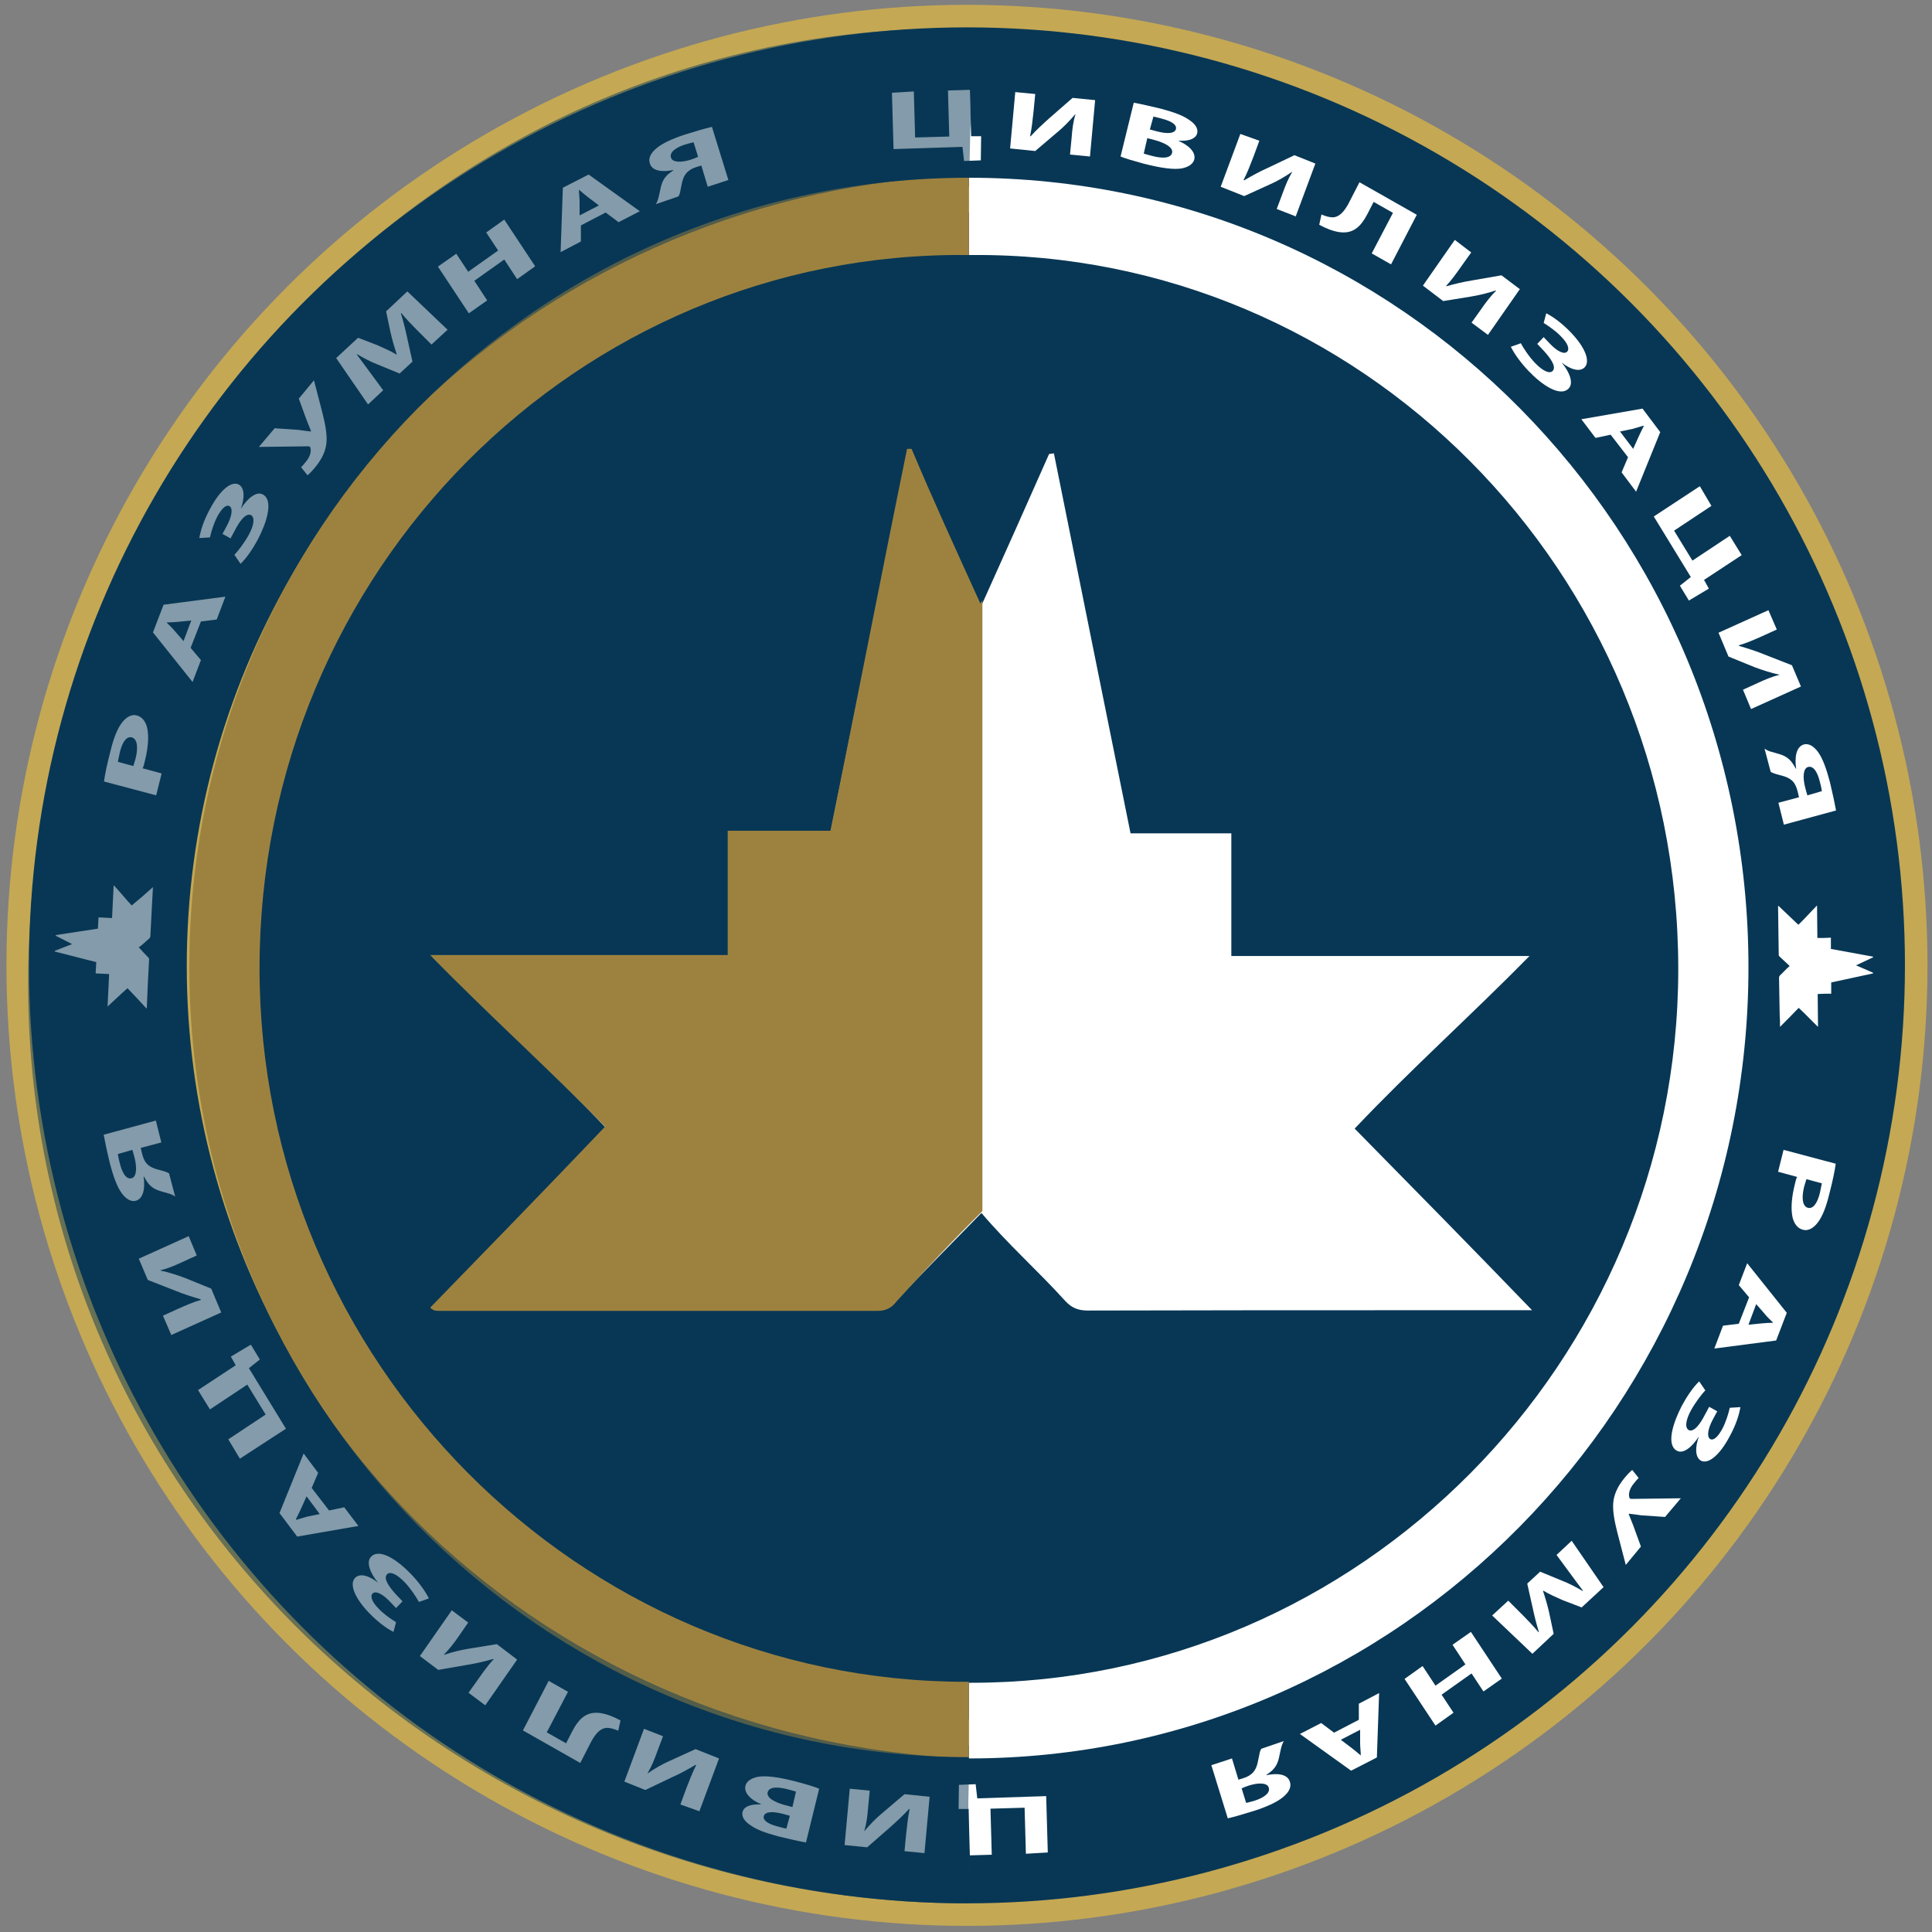 <svg xmlns="http://www.w3.org/2000/svg" xmlns:xlink="http://www.w3.org/1999/xlink" viewBox="0 0 600 600" style="enable-background:new 0 0 600 600"><rect x="0" y="0" width="600" height="600" fill="#808080" stroke="none"/><style>.st0{fill:/*#041b2a*/#083755/*#0a456a*/}.st1{fill:none;stroke:#c4a854;stroke-width:8}.st2{fill:none;stroke:#c4a854;stroke-width:7}.st3{fill:#fff}.st4{display:none}.st5{display:inline}.st6{fill:#9d823f}.st7{display:inline;fill:#9d823f}.st8{display:inline;fill:#fff}.st9{opacity:.5}</style><g id="Layer_5"><circle class="st0" cx="300.3" cy="299.8" r="294.8"/></g><g id="Layer_2_1_" xmlns:svg="http://www.w3.org/2000/svg"><g><circle class="st1" cx="300" cy="300" r="238"/><circle class="st2" cx="300.3" cy="299.8" r="294.8"/><animateTransform accumulate="none" additive="replace" attributeName="transform" attributeType="XML" calcMode="linear" dur="20s" fill="remove" from="360 300 300" repeatCount="indefinite" restart="always" to="0 300 300" type="rotate"/><g><g><g><path class="st3" d="M32.3 242.7c.3-2.2.9-5.2 2-9.4 1-4.2 2.2-7.1 3.6-8.9 1.3-1.7 3-2.7 4.6-2.2 1.6.4 2.7 1.8 3.2 3.8.6 2.7.3 6.3-.7 10.3-.2.9-.4 1.7-.7 2.3l5.9 1.6-1.7 6.8L32.3 242.7zM41.4 237.9c.2-.6.4-1.3.7-2.3.9-3.6.5-6.2-1.2-6.6-1.5-.4-2.9 1.3-3.7 4.7-.3 1.4-.5 2.4-.6 2.9L41.4 237.9z"/></g><g><path class="st3" d="M59.2 201.2l3.2 3.8-2.6 6.8-12.3-15.4 3.3-8.6 19.2-2.5-2.7 7.1-4.9.6L59.2 201.2zM59.4 192.7l-4 .4c-1.1.1-2.5.2-3.6.2v.1c.8.8 1.8 1.7 2.5 2.6l2.7 3.1L59.4 192.7z"/></g><g><path class="st3" d="M61.9 167.1c.4-2.3 1.3-5.4 3.4-9.2 3.2-6 6.7-8.6 8.9-7.4 1.8 1.1 1.8 4.1.6 7.5v0c2.1-3.3 4.9-5.6 6.9-4.4 3.3 1.9 1.1 8.7-1.6 13.9-1.5 2.8-3.5 5.8-5.4 7.6l-1.9-2.8c1-1 3-3.6 4.4-6.1 1.7-3.1 2-5.4.8-6.2-1.6-.9-3.7 2-5 4.6l-1.4 2.6-2.5-1.4 1.4-2.6c1.5-2.8 1.9-5.3.8-6-1-.6-2.4.6-3.8 3.2-1.1 2.1-1.9 4.7-2.3 6.5L61.9 167.1z"/></g><g><path class="st3" d="M85.3 133l7.4.5c1.4.2 2.6.4 3.8.5l.1-.1c-.3-.8-.8-2-1.4-3.5l-2.4-6.6 4.7-5.7 2.6 10c.8 3.2 1.5 6.4 1.3 9.2-.2 2.5-1.2 5-3.5 7.8-1 1.2-1.7 1.9-2.4 2.5l-2-2.5c.4-.4.9-.9 1.5-1.7 1.4-1.7 1.7-3.3 1.4-4.3.0-.4-.3-.4-.6-.5l-15.4.2L85.3 133z"/></g><g><path class="st3" d="M129.4 102.4c-1.5-1.5-3.2-3.3-4.8-5.2l-.1.1c.7 2.3 1.4 5 1.9 7.4l1.7 7.6-4 3.7-6.8-2.8c-2.1-.8-4.4-2-6.4-3.2l-.1.1c1.4 1.9 3 4 4.3 5.8l3.9 5.3-4.7 4.4-9.9-14.4 6.8-6.3 6 2.3c2 .9 4.1 1.8 5.9 2.9l.1-.1c-.7-2.1-1.4-4.5-1.9-6.7l-1.4-6.6 6.6-6.2 12.5 11.9-5 4.6L129.4 102.4z"/></g><g><path class="st3" d="M141.7 78.8l3.7 5.6 9.3-6.6-3.7-5.6 5.6-4 9.6 14.5-5.6 4-4-6.1-9.3 6.6 4 6.1-5.7 4L136 82.8 141.7 78.8z"/></g><g><path class="st3" d="M180.4 70v5l-6.3 3.3.7-20 8-4.1 15.9 11.4-6.6 3.4-4-3L180.4 70zM186 63.8l-3.3-2.5c-.9-.7-2-1.6-2.8-2.3h-.1c0 1.1.2 2.5.2 3.7v4.2L186 63.8z"/></g><g><path class="st3" d="M203.7 63.4c.4-.7.7-1.5.9-2.4.6-2.3.6-4.5 2.4-6.4.5-.6 1.3-1.1 2.1-1.7v-.1c-3.3.7-6.6.4-7.3-2.1-.5-1.6.3-3.1 1.9-4.5 1.9-1.7 5.3-3.2 9-4.4 3.2-1 6.2-1.9 8.4-2.4l5.1 16.5-6.4 2.1-2-6.6-1.6.5c-1.3.4-2.2 1-2.9 1.7-1.5 1.6-1.6 4-2 5.6-.1.6-.2 1.1-.6 1.8L203.7 63.4zM215.4 44.2c-.5.1-1.4.3-2.7.7-2.8.9-4.9 2.4-4.3 4.1.5 1.5 3.2 1.5 6.1.6.9-.3 1.7-.6 2.3-.9L215.4 44.2z"/></g><g><path class="st3" d="M283.8 28.4l.4 14.3 10.6-.3-.4-14.3 6.8-.2.4 14.4h3.1l-.1 7.5-5.2.2-.5-4.4-21.4.7L277 28.8 283.8 28.4z"/></g><g><path class="st3" d="M321.5 29.2l-.5 5.2c-.3 2.8-.6 5.6-1.1 7.9h.2c1.7-1.9 4-4 5.9-5.7l7.1-6.2 7 .7-1.6 17.5-6.2-.6.5-5.2c.2-2.7.5-5.1 1.2-7.3h-.1c-1.6 1.9-3.7 4.1-5.7 5.7l-6.7 5.7-7.8-.8 1.6-17.5L321.5 29.2z"/></g><g><path class="st3" d="M352.1 31.9c1.8.3 5.3 1.1 8.6 1.9 4 1.1 6.5 2 8.4 3.3 1.9 1.2 3.1 2.7 2.7 4.3-.4 1.5-2.2 2.5-5.7 2.3v.1c3.2 1.4 5.3 3.5 4.8 5.7-.4 1.5-1.9 2.4-3.9 2.8-2.4.4-6.1.0-11.9-1.5-3.3-.9-5.7-1.6-7.1-2.2L352.1 31.9zM355.2 47.7c.6.2 1.4.4 2.5.7 3 .8 5.8.9 6.3-.9.4-1.7-2.1-3.1-5.4-4l-2.3-.6L355.2 47.7zM357.1 40.2l2.2.6c3.5.9 5.5.6 5.9-.7.3-1.3-1.2-2.4-4.2-3.2-1.4-.4-2.3-.6-2.8-.7L357.1 40.2z"/></g><g><path class="st3" d="M391.1 43.7l-1.8 4.9c-1 2.6-2 5.2-3.1 7.3l.2.1c2.2-1.3 4.9-2.8 7.2-3.8l8.4-4 6.5 2.6-6.1 16.4-5.9-2.3 1.8-4.8c.9-2.5 1.8-4.7 3-6.7h-.1c-2 1.4-4.6 2.9-6.9 3.9l-7.9 3.6-7.3-2.9 6.1-16.4L391.1 43.7z"/></g><g><path class="st3" d="M440 66.7l-8 15.4-6-3.4 6.6-12.6-6-3.4-1.9 3.7c-2.1 4-4.5 6.5-9.3 5.6-1.6-.3-3.5-1-5.7-2.2l.7-3.2c1.3.6 2.6.9 3.5.9 2.1-.1 3.5-1.8 4.8-4.1l3.5-6.8L440 66.7z"/></g><g><path class="st3" d="M456.9 78.4l-3 4.2c-1.6 2.3-3.2 4.5-4.8 6.2l.1.1c2.4-.7 5.4-1.4 7.9-1.8l9.2-1.6 5.7 4.3-9.9 14.2-5.1-3.8 3-4.2c1.5-2.2 3-4.1 4.6-5.7l-.1-.1c-2.3.8-5.2 1.5-7.7 1.9l-8.6 1.4-6.3-4.8 9.9-14.2L456.9 78.4z"/></g><g><path class="st3" d="M480.2 97.3c2 1 4.7 2.9 7.6 5.9 4.7 4.9 6.1 9.1 4.3 10.9-1.5 1.5-4.3.7-7.1-1.5v0c2.5 3 3.8 6.5 2.1 8.1-2.7 2.7-8.4-1.3-12.4-5.5-2.2-2.3-4.3-5.1-5.5-7.5l3.1-1.1c.7 1.3 2.4 4 4.4 6.1 2.4 2.5 4.5 3.5 5.5 2.5 1.3-1.4-.9-4.2-2.8-6.3l-2-2.1 2-2.1 2 2.1c2.2 2.3 4.4 3.4 5.3 2.4.8-.8.2-2.6-1.9-4.7-1.6-1.7-3.8-3.2-5.4-4.2L480.2 97.3z"/></g><g><path class="st3" d="M500.2 135l-4.7 1-4.4-5.8 19-3.3 5.5 7.3-7.5 18.5-4.5-6 2-4.7L500.2 135zM507.2 139.4l1.7-3.8c.5-1.1 1.1-2.3 1.6-3.3l-.1-.1c-1.1.3-2.4.7-3.4 1l-3.9.8L507.2 139.4z"/></g><g><path class="st3" d="M531.5 157.1l-11.6 7.7 5.7 9.3 11.6-7.7 3.7 6-11.7 7.7 1.5 2.7-6.2 3.7-2.8-4.6 3.4-2.7-11.5-18.8 14.3-9.4L531.5 157.1z"/></g><g><path class="st3" d="M551.8 195.5l-4.6 2.1c-2.5 1.1-5 2.2-7.2 2.8l.1.2c2.4.7 5.3 1.6 7.7 2.6l8.7 3.4 2.8 6.6-15.5 7-2.5-6 4.6-2.1c2.4-1.1 4.5-2 6.7-2.5l-.1-.1c-2.4-.5-5.2-1.4-7.6-2.3l-8.1-3.3-3.1-7.4 15.5-7L551.8 195.5z"/></g><g><path class="st3" d="M548 232.5c.7.5 1.4.8 2.2 1 2.2.7 4.3.9 6 2.9.5.6 1 1.4 1.5 2.3h.1c-.5-3.5.0-6.8 2.4-7.5 1.5-.4 3 .5 4.3 2.2 1.6 2.1 2.8 5.7 3.8 9.5.8 3.3 1.5 6.6 1.9 8.8l-16.2 4.4-1.7-6.8 6.4-1.7-.4-1.7c-.3-1.3-.8-2.4-1.4-3.1-1.5-1.7-3.8-1.9-5.3-2.4-.6-.2-1-.3-1.7-.7L548 232.5zM565.8 245.7c-.1-.5-.2-1.4-.6-2.8-.7-3-2-5.2-3.7-4.7-1.5.4-1.7 3.2-.9 6.3.2.9.5 1.8.7 2.5L565.8 245.7z"/></g></g><g><g><path class="st3" d="M570.1 361.4c-.3 2.2-.9 5.2-2 9.4-1 4.2-2.2 7.1-3.6 8.9-1.3 1.7-3 2.7-4.6 2.2-1.6-.4-2.7-1.8-3.2-3.8-.6-2.7-.3-6.3.7-10.3.2-.9.4-1.7.7-2.3l-5.9-1.6 1.7-6.8L570.1 361.4zM561 366.2c-.2.6-.4 1.3-.7 2.3-.9 3.6-.5 6.2 1.2 6.6 1.5.4 2.9-1.3 3.7-4.7.3-1.4.5-2.4.6-2.9L561 366.2z"/></g><g><path class="st3" d="M543.2 402.9l-3.2-3.8 2.6-6.8 12.3 15.4-3.3 8.6-19.2 2.5 2.7-7.1 4.9-.6L543.2 402.9zM543 411.4l4-.4c1.1-.1 2.5-.2 3.6-.2v-.1c-.8-.8-1.8-1.7-2.5-2.6l-2.7-3.1L543 411.4z"/></g><g><path class="st3" d="M540.5 437c-.4 2.3-1.3 5.4-3.4 9.2-3.2 6-6.7 8.6-8.9 7.4-1.8-1.1-1.8-4.1-.6-7.5v0c-2.1 3.3-4.9 5.6-6.9 4.4-3.3-1.9-1.1-8.7 1.6-13.9 1.5-2.8 3.5-5.8 5.4-7.6l1.9 2.8c-1 1-3 3.6-4.4 6.1-1.7 3.1-2 5.4-.8 6.2 1.6.9 3.7-2 5-4.6l1.4-2.6 2.5 1.4-1.4 2.6c-1.5 2.8-1.9 5.3-.8 6 1 .6 2.4-.6 3.8-3.2 1.1-2.1 1.9-4.7 2.3-6.5L540.5 437z"/></g><g><path class="st3" d="M517.1 471.1l-7.4-.5c-1.4-.2-2.6-.4-3.8-.5l-.1.1c.3.8.8 2 1.4 3.5l2.4 6.6-4.7 5.7-2.6-10c-.8-3.2-1.5-6.4-1.3-9.2.2-2.5 1.2-5 3.5-7.8 1-1.2 1.7-1.9 2.4-2.5l2 2.5c-.4.4-.9.9-1.5 1.7-1.4 1.7-1.7 3.3-1.4 4.3.0.4.3.4.6.5l15.4-.2L517.1 471.1z"/></g><g><path class="st3" d="M473 501.7c1.5 1.5 3.2 3.3 4.8 5.2l.1-.1c-.7-2.3-1.4-5-1.9-7.4l-1.7-7.6 4-3.7 6.8 2.8c2.1.8 4.4 2 6.4 3.2l.1-.1c-1.4-1.9-3-4-4.3-5.8l-3.9-5.3 4.7-4.4 9.9 14.4-6.8 6.3-6-2.3c-2-.9-4.1-1.8-5.9-2.9l-.1.1c.7 2.1 1.4 4.5 1.9 6.7l1.4 6.6-6.6 6.2-12.5-11.9 5-4.6L473 501.7z"/></g><g><path class="st3" d="M460.7 525.3l-3.7-5.6-9.3 6.6 3.7 5.6-5.6 4-9.6-14.5 5.6-4 4 6.1 9.3-6.6-4-6.1 5.7-4 9.6 14.5L460.7 525.3z"/></g><g><path class="st3" d="M422 534.1v-5l6.3-3.3-.7 20-8 4.1-15.9-11.4 6.6-3.4 4 3L422 534.1zM416.4 540.3l3.3 2.5c.9.7 2 1.6 2.8 2.3h.1c0-1.1-.2-2.5-.2-3.7v-4.2L416.4 540.3z"/></g><g><path class="st3" d="M398.7 540.7c-.4.7-.7 1.5-.9 2.4-.6 2.3-.6 4.5-2.4 6.4-.5.6-1.3 1.1-2.1 1.7v.1c3.3-.7 6.6-.4 7.3 2.1.5 1.6-.3 3.1-1.9 4.5-1.9 1.7-5.3 3.2-9 4.4-3.2 1-6.2 1.9-8.4 2.4l-5.1-16.5 6.4-2.1 2 6.6 1.6-.5c1.3-.4 2.2-1 2.9-1.7 1.5-1.6 1.6-4 2-5.6.1-.6.2-1.1.6-1.8L398.7 540.7zM387 559.9c.5-.1 1.4-.3 2.7-.7 2.8-.9 4.9-2.4 4.3-4.1-.5-1.5-3.2-1.5-6.1-.6-.9.3-1.7.6-2.3.9L387 559.9z"/></g><g><path class="st3" d="M318.6 575.7l-.4-14.3-10.6.3L308 576l-6.8.2-.4-14.4h-3.1l.1-7.5 5.2-.2.5 4.4 21.4-.7.5 17.5L318.6 575.7z"/></g><g><path class="st3" d="M280.9 574.9l.5-5.2c.3-2.8.6-5.6 1.1-7.9h-.2c-1.7 1.9-4 4-5.9 5.7l-7.1 6.2-7-.7 1.6-17.5 6.2.6-.5 5.2c-.2 2.7-.5 5.1-1.2 7.3h.1c1.6-1.9 3.7-4.1 5.7-5.7l6.7-5.7 7.8.8-1.6 17.5L280.9 574.9z"/></g><g><path class="st3" d="M250.3 572.2c-1.8-.3-5.3-1.1-8.6-1.9-4-1.1-6.5-2-8.4-3.3-1.9-1.2-3.1-2.7-2.7-4.3.4-1.5 2.2-2.5 5.7-2.3v-.1c-3.2-1.4-5.3-3.5-4.8-5.7.4-1.5 1.9-2.4 3.9-2.8 2.4-.4 6.1.0 11.9 1.5 3.3.9 5.7 1.6 7.1 2.2L250.3 572.2zM247.2 556.4c-.6-.2-1.4-.4-2.5-.7-3-.8-5.8-.9-6.3.9-.4 1.7 2.1 3.1 5.4 4l2.3.6L247.2 556.4zM245.3 563.9l-2.2-.6c-3.5-.9-5.5-.6-5.9.7-.3 1.3 1.2 2.4 4.2 3.2 1.4.4 2.3.6 2.8.7L245.3 563.9z"/></g><g><path class="st3" d="M211.3 560.4l1.8-4.9c1-2.6 2-5.2 3.1-7.3l-.2-.1c-2.2 1.3-4.9 2.8-7.2 3.8l-8.4 4-6.5-2.6 6.1-16.4 5.9 2.3-1.8 4.8c-.9 2.5-1.8 4.7-3 6.7h.1c2-1.4 4.6-2.9 6.9-3.9l7.9-3.6 7.3 2.9-6.1 16.4L211.3 560.4z"/></g><g><path class="st3" d="M162.4 537.4l8-15.4 6 3.4-6.6 12.6 6 3.4 1.9-3.7c2.1-4 4.5-6.5 9.3-5.6 1.6.3 3.5 1 5.7 2.2l-.7 3.2c-1.3-.6-2.6-.9-3.5-.9-2.1.1-3.5 1.8-4.8 4.1l-3.5 6.8L162.4 537.4z"/></g><g><path class="st3" d="M145.5 525.7l3-4.2c1.6-2.3 3.2-4.5 4.8-6.2l-.1-.1c-2.4.7-5.4 1.4-7.9 1.8l-9.2 1.6-5.7-4.3 9.9-14.2 5.1 3.8-2.9 4.2c-1.5 2.2-3 4.1-4.6 5.7l.1.1c2.3-.8 5.2-1.5 7.7-1.9l8.6-1.4 6.3 4.8-9.9 14.2L145.5 525.7z"
						/></g><g><path class="st3" d="M122.2 506.8c-2-1-4.7-2.9-7.6-5.9-4.7-4.9-6.1-9.1-4.3-10.9 1.5-1.5 4.3-.7 7.1 1.5v0c-2.5-3-3.8-6.5-2.1-8.1 2.7-2.7 8.4 1.3 12.4 5.5 2.2 2.3 4.3 5.1 5.5 7.5l-3.1 1.1c-.7-1.3-2.4-4-4.4-6.1-2.4-2.5-4.5-3.5-5.5-2.5-1.3 1.4.9 4.2 2.8 6.3l2 2.1-2 2.1-2-2.1c-2.2-2.3-4.4-3.4-5.3-2.4-.8.8-.2 2.6 1.9 4.7 1.6 1.7 3.8 3.2 5.4 4.2L122.2 506.8z"/></g><g><path class="st3" d="M102.2 469.1l4.7-1 4.4 5.8-19 3.3-5.5-7.3 7.5-18.5 4.5 6-2 4.7L102.2 469.1zM95.2 464.7l-1.7 3.8c-.5 1.1-1.1 2.3-1.6 3.3L92 472c1.1-.3 2.4-.7 3.4-1l3.9-.8L95.2 464.7z"/></g><g><path class="st3" d="M70.9 447l11.6-7.7-5.7-9.3-11.6 7.7-3.7-6 11.7-7.7-1.5-2.7 6.2-3.7 2.8 4.6-3.4 2.7 11.5 18.8L74.5 453 70.9 447z"/></g><g><path class="st3" d="M50.6 408.6l4.6-2.1c2.5-1.1 5-2.2 7.2-2.8l-.1-.2c-2.4-.7-5.3-1.6-7.7-2.6l-8.7-3.4-2.8-6.6 15.5-7 2.5 6-4.6 2.1c-2.4 1.1-4.5 2-6.7 2.5l.1.1c2.4.5 5.2 1.4 7.6 2.3l8.1 3.3 3.1 7.4-15.5 7L50.6 408.6z"/></g><g><path class="st3" d="M54.4 371.6c-.7-.5-1.4-.8-2.2-1-2.2-.7-4.3-.9-6-2.9-.5-.6-1-1.4-1.5-2.3h-.1c.5 3.5.0 6.8-2.4 7.5-1.5.4-3-.5-4.3-2.2-1.6-2.1-2.8-5.7-3.8-9.5-.8-3.3-1.5-6.6-1.9-8.8l16.2-4.4 1.7 6.8-6.4 1.7.4 1.7c.3 1.3.8 2.4 1.4 3.1 1.5 1.7 3.8 1.9 5.3 2.4.6.2 1 .3 1.7.7L54.4 371.6zM36.6 358.4c.1.5.2 1.4.6 2.8.7 3 2 5.2 3.7 4.7 1.5-.4 1.7-3.2.9-6.3-.2-.9-.5-1.8-.7-2.5L36.6 358.4z"/></g></g><g class="st4"><g class="st5"><path class="st3" d="M567.2 363.2c-.3 2.1-.9 5.1-2 9.1-1.1 4.1-2.3 7-3.7 8.7-1.3 1.7-3 2.6-4.7 2.2-1.6-.4-2.8-1.7-3.2-3.7-.6-2.6-.3-6.1.7-10.1.2-.9.5-1.7.7-2.3l-5.9-1.5 1.7-6.6L567.2 363.2zM557.9 367.9c-.2.6-.4 1.2-.7 2.2-.9 3.6-.5 6 1.2 6.5 1.5.4 2.9-1.3 3.8-4.6.4-1.4.5-2.3.6-2.8L557.9 367.9z"/></g><g class="st5"><path class="st3" d="M539.7 404.3l-3-3.9 3.1-6.5 11.4 15.9-4 8.2-19.6 1.1 3.2-6.7 5-.2L539.7 404.3zM539 412.6l4.1-.1c1.2.0 2.5.0 3.6.0v-.1c-.7-.9-1.7-1.8-2.4-2.7l-2.5-3.2L539 412.6z"/></g><g class="st5"><path class="st3" d="M536.5 434.8c-.4 2.2-1.4 5.3-3.4 9-3.2 5.9-6.8 8.4-9 7.2-1.9-1-1.9-4-.6-7.3v0c-2.1 3.2-5 5.4-7 4.3-3.3-1.8-1.2-8.5 1.6-13.5 1.5-2.8 3.5-5.6 5.5-7.5l1.9 2.7c-1 1-3.1 3.5-4.5 6-1.7 3.1-2 5.3-.8 6 1.7.9 3.7-2 5.1-4.5l1.4-2.5 2.5 1.4-1.4 2.5c-1.5 2.7-1.9 5.2-.8 5.9 1 .5 2.5-.6 3.9-3.1 1.1-2.1 1.9-4.6 2.4-6.4L536.5 434.8z"/></g><g class="st5"><path class="st3" d="M514.4 468.9l-7.5-.5c-1.5-.2-2.6-.3-3.9-.5l-.1.1c.3.8.8 1.9 1.4 3.4l2.4 6.4-4.7 5.5-2.6-9.7c-.8-3.1-1.6-6.3-1.3-9 .2-2.4 1.2-4.9 3.6-7.7 1-1.2 1.7-1.9 2.4-2.4l2 2.4c-.4.4-.9.9-1.6 1.6-1.4 1.6-1.7 3.3-1.5 4.2.0.4.3.4.7.4l15.6-.2L514.4 468.9z"/></g><g class="st5"><path class="st3" d="M470.2 498.4c1.5 1.4 3.2 3.2 4.9 5.1l.1-.1c-.8-2.3-1.4-4.9-1.9-7.2l-1.7-7.5 4-3.6 6.9 2.7c2.1.8 4.5 1.9 6.5 3.1l.1-.1c-1.4-1.8-3.1-3.9-4.3-5.6l-3.9-5.2 4.8-4.3 10 14.1-6.9 6.2-6.1-2.3c-2-.8-4.2-1.8-6-2.8l-.1.1c.7 2.1 1.4 4.4 2 6.5l1.4 6.4-6.7 6-12.7-11.6 5-4.5L470.2 498.4z"/></g><g class="st5"><path class="st3" d="M457.9 520.9l-3.7-5.4-9.4 6.4 3.7 5.4-5.7 3.9-9.7-14.1 5.7-3.9 4.1 5.9 9.4-6.4-4.1-5.9 5.7-3.9 9.7 14.1L457.9 520.9z"/></g><g class="st5"><path class="st3" d="M418.2 530v-4.9l6.4-3.2-.7 19.5-8.1 4-16.1-11.1 6.7-3.3 4.1 2.9L418.2 530zM412.5 536l3.3 2.4c.9.7 2 1.6 2.9 2.3h.1c0-1.1-.2-2.5-.2-3.6V533L412.5 536z"/></g><g class="st5"><path class="st3" d="M395 536.5c-.4.7-.7 1.5-.9 2.3-.6 2.2-.7 4.4-2.5 6.3-.5.6-1.3 1.1-2.2 1.6v.1c3.4-.7 6.7-.4 7.4 2 .5 1.5-.4 3.1-1.9 4.4-1.9 1.7-5.4 3.1-9.1 4.3-3.2 1-6.3 1.9-8.5 2.3l-5.1-16.1 6.5-2.1 2.1 6.4 1.6-.5c1.3-.4 2.3-1 2.9-1.6 1.5-1.6 1.6-3.9 2.1-5.5.1-.6.2-1 .6-1.7L395 536.5zM383.1 555.2c.5-.1 1.4-.3 2.7-.7 2.9-.9 4.9-2.3 4.4-4-.5-1.5-3.2-1.5-6.2-.6-.9.3-1.8.6-2.4.8L383.1 555.2z"/></g><g class="st5"><path class="st3" d="M315.2 572.5l-.4-14-10.7.3.4 14-6.9.2-.4-14.1h-3.1l.1-7.3 5.3-.2.5 4.3 21.7-.6.5 17.1L315.2 572.5z"/></g><g class="st5"><path class="st3" d="M277 571.8l.5-5.1c.3-2.7.6-5.4 1.1-7.7h-.2c-1.8 1.9-4 3.9-6 5.6l-7.2 6.1-7.1-.7 1.6-17.1 6.3.6-.5 5c-.2 2.6-.6 5-1.2 7.1h.1c1.6-1.9 3.7-4 5.7-5.6l6.8-5.6 7.9.7-1.6 17.1L277 571.8z"/></g><g class="st5"><path class="st3" d="M246 569c-1.8-.3-5.4-1-8.8-1.9-4.1-1.1-6.5-1.9-8.5-3.2-1.9-1.1-3.1-2.7-2.7-4.2.4-1.5 2.3-2.5 5.8-2.3v0c-3.3-1.4-5.4-3.5-4.8-5.6.4-1.5 1.9-2.4 4-2.7 2.4-.4 6.1.0 12 1.5 3.3.9 5.7 1.6 7.2 2.1L246 569zm-5-8-2.2-.6c-3.5-.9-5.6-.6-5.9.6-.3 1.3 1.2 2.4 4.3 3.1 1.5.4 2.3.5 2.9.6L241 561zM242.9 553.6c-.6-.2-1.4-.4-2.6-.7-3-.8-5.9-.8-6.3.9-.4 1.7 2.1 3 5.4 3.9l2.3.6L242.9 553.6z"/></g><g class="st5"><path class="st3" d="M206.5 557.5l1.8-4.7c1-2.6 2-5.1 3.1-7.1l-.2-.1c-2.2 1.3-4.9 2.7-7.3 3.7l-8.6 3.9-6.6-2.5 6.1-16 5.9 2.3-1.8 4.7c-.9 2.5-1.9 4.6-3.1 6.6h.1c2-1.4 4.7-2.8 7-3.8l8-3.5 7.4 2.8-6.1 16L206.5 557.5z"/></g><g class="st5"><path class="st3" d="M156.9 535.1l8.2-15.1 6.1 3.3-6.6 12.3 6.1 3.3 1.9-3.6c2.1-3.9 4.6-6.4 9.4-5.5 1.6.3 3.6 1 5.8 2.2l-.7 3.2c-1.4-.6-2.6-.9-3.5-.9-2.1.1-3.6 1.8-4.8 4l-3.6 6.6L156.9 535.1z"/></g><g class="st5"><path class="st3" d="M139.8 523.6l3-4.1c1.6-2.2 3.3-4.4 4.8-6.1l-.1-.1c-2.5.7-5.4 1.3-8 1.7l-9.3 1.6-5.7-4.2 10.1-13.9 5.1 3.7-3 4.1c-1.6 2.1-3 4-4.6 5.5l.1.1c2.3-.8 5.2-1.5 7.8-1.9l8.7-1.3 6.4 4.6L145 527.2 139.8 523.6z"/></g><g class="st5"><path class="st3" d="M116.2 505.2c-2-1-4.7-2.8-7.7-5.8-4.7-4.8-6.2-8.9-4.4-10.7 1.5-1.5 4.4-.7 7.2 1.5v0c-2.5-2.9-3.8-6.3-2.2-8 2.7-2.7 8.5 1.3 12.5 5.4 2.2 2.3 4.4 5 5.6 7.4l-3.1 1.1c-.7-1.3-2.5-3.9-4.5-6-2.5-2.5-4.5-3.4-5.6-2.4-1.4 1.3.9 4.1 2.9 6.2l2 2.1-2 2-2-2c-2.2-2.2-4.4-3.3-5.4-2.4-.8.8-.2 2.5 1.9 4.6 1.7 1.7 3.9 3.2 5.4 4.1L116.2 505.2z"/></g><g class="st5"><path class="st3" d="M96 468.4l4.8-1 4.4 5.6L86 476.3l-5.6-7.1 7.6-18.1 4.6 5.9-2 4.6L96 468.4zM88.9 464.1l-1.7 3.7c-.5 1.1-1.1 2.3-1.6 3.3l.1.1c1.1-.3 2.4-.7 3.5-.9l4-.8L88.9 464.1z"/></g><g class="st5"><path class="st3" d="M64.2 446.8l11.8-7.5-5.7-9-11.8 7.5-3.7-5.8 11.9-7.6-1.6-2.7 6.3-3.6 2.8 4.4-3.5 2.6 11.6 18.3-14.5 9.2L64.2 446.8z"/></g><g class="st5"><path class="st3" d="M43.7 409.3l4.7-2c2.5-1.1 5-2.1 7.2-2.8l-.1-.2c-2.5-.6-5.4-1.6-7.8-2.5l-8.8-3.3L36 392l15.7-6.9 2.6 5.8-4.6 2c-2.4 1.1-4.6 1.9-6.8 2.4l.1.1c2.4.5 5.3 1.4 7.7 2.3l8.2 3.2 3.2 7.2L46.4 415 43.7 409.3z"/></g><g class="st5"><path class="st3" d="M47.5 373.1c-.7-.5-1.5-.8-2.3-1-2.2-.7-4.3-.9-6.1-2.8-.5-.6-1-1.4-1.5-2.2h-.1c.5 3.4.0 6.7-2.4 7.3-1.5.4-3.1-.5-4.3-2.2-1.6-2-2.8-5.5-3.8-9.3-.8-3.3-1.5-6.4-1.9-8.6l16.4-4.3 1.7 6.6-6.5 1.7.4 1.6c.3 1.3.8 2.3 1.5 3 1.5 1.6 3.8 1.8 5.4 2.3.6.2 1 .3 1.7.7L47.5 373.1zM29.5 360.2c.1.5.2 1.4.6 2.8.8 2.9 2.1 5 3.8 4.6 1.5-.4 1.7-3.1.9-6.1-.2-.9-.5-1.8-.7-2.4L29.5 360.2z"/></g></g><g id="Layer_1_2_"><g><g><path class="st3" d="M47.5 275.5c-.1 1.3-.1 2.5-.2 3.6-.2 3.9-.4 7.7-.6 11.6.0.3-.1.5-.4.8-1.1.9-2 1.9-3.2 2.7 1 1.1 1.9 2.1 2.9 3.1.2.2.3.4.3.7-.3 5-.5 9.9-.7 14.9.0.1.0.2-.1.3-1.9-2.1-3.9-4.2-5.9-6.3-2.1 1.8-4 3.7-6.2 5.7.2-3.4.3-6.7.5-10.1-1.4-.1-2.8-.1-4.2-.2.1-1.2.1-2.3.2-3.5-4.3-1.1-8.6-2.2-12.9-3.3.0-.1.0-.1.0-.2 1.8-.7 3.5-1.4 5.4-2.1-1.8-.9-3.5-1.8-5.1-2.6.0-.1.0-.1.0-.2 4.4-.7 8.7-1.3 13.1-2 .1-1.1.1-2.3.2-3.5 1.4.1 2.8.1 4.2.2.2-3.4.3-6.7.5-10.2 2 2.1 3.7 4.3 5.6 6.3C43.1 279.4 45.3 277.5 47.5 275.5z"/></g></g></g><g id="Layer_1_3_"><g><g><path class="st3" d="M552.8 318.9c0-1.3.0-2.5-.1-3.6-.1-3.9-.1-7.7-.2-11.6.0-.3.1-.6.3-.8 1-.9 1.9-2 3-2.9-1.1-1-2.1-2-3.1-2.9-.2-.2-.3-.3-.3-.6-.1-5-.1-10-.2-14.9.0-.1.0-.2.1-.3 2.1 2 4.1 3.9 6.2 5.9 2-1.9 3.8-4 5.8-6 0 3.4.1 6.8.1 10.1 1.4.0 2.8.0 4.2-.1.0 1.2.0 2.3.0 3.5 4.4.8 8.7 1.6 13.1 2.4.0.1.0.1.0.2-1.7.8-3.4 1.6-5.3 2.5 1.8.8 3.6 1.5 5.3 2.3.0.0.0.1.0.2-4.3.9-8.6 1.9-13 2.8.0 1.1.0 2.3.0 3.5-1.4.0-2.8.0-4.2.1.0 3.4.1 6.7.1 10.2-2.1-2-3.9-4-6-5.9C556.9 314.8 554.9 316.8 552.8 318.9z"/></g></g></g></g></g></g><g id="Layer_3"><g><g id="Layer_1_1_"><g><g><path class="st3" d="M475.8 406.9c-11.8.0-22.3.0-33 0-35 0-69.9.0-104.9.1-2.9.0-5-.7-7.1-3-8.4-9.3-17.8-17.6-26-27.3-9.2 9.4-18.1 18.4-26.8 27.6-1.6 1.7-3.2 2.7-5.8 2.7-45.1-.1-90.2-.1-135.3-.1-.8.0-1.8.4-2.7-.7 18-18.5 36-37 54.1-55.8-17.3-18.3-35.7-34.9-53.9-53.1 31 0 61.1.0 91.7.0.0-12.9.0-25.3.0-38.1 10.7.0 21 0 31.7.0 8-39.6 15.9-78.9 23.8-118.3.5.0.9-.1 1.4-.1 7.1 15.7 14.1 31.3 21.5 47.9 7.4-16.4 14.4-32.1 21.3-47.7.5-.1.9-.1 1.5-.2 7.9 39.2 15.8 78.5 23.8 118 10.3.0 20.5.0 31.3.0.0 12.7.0 25.3.0 38.1 30.7.0 60.9.0 92.6.0-18.3 18.6-36.9 35.2-54.3 53.6C438.9 369 457.1 387.5 475.8 406.9z"/></g></g></g><path class="st6" d="M305 186.5c0 .5-.5.5-.5 1-7.6-16.7-14.8-32.4-21.4-48.1-.5.0-1 0-1.4.0-8.1 39.5-15.7 79-23.8 118.6-11 0-20.9.0-31.9.0.0 12.9.0 25.2.0 38.6-30.9.0-60.9.0-92.4.0 18.1 18.6 36.7 35.2 54.3 53.3-18.1 19-36.2 37.6-54.3 56.2 1 1 1.9 1 2.9 1 45.2.0 90.5.0 136.2.0 2.4.0 4.3-1 5.7-2.9 8.6-9.5 17.1-18.6 26.7-28.1v0V186.5z"/></g><g id="Layer_1_4_"><g><g><path class="st3" d="M300.9 55.2v24c.3.0.5.0.8.0 120.3-1 219.5 97.9 219.5 221.7.0 122.3-99.2 221.7-219.5 221.7-.3.0-.5.0-.8.0v23.5C434.3 546.1 543 436 543 300.4 543 164.8 434.8 55.2 300.9 55.2z"/></g><g class="st4"><ellipse class="st7" cx="300.9" cy="300.9" rx="242.1" ry="245.2"/><path class="st8" d="M300.9 55.2v490.9C434.3 546.1 543 436 543 300.4S434.8 55.2 300.9 55.2z"/><g class="st5"><g><path class="st0" d="M521.1 300.9c0 122.3-99.2 221.7-219.5 221.7-121.3.0-219-99.4-219-221.7s98.7-221.7 219-221.7C421.9 78.1 521.1 177 521.1 300.9z"/></g></g></g></g></g><g id="Layer_1_5_"><g><g><path class="st6" d="M300.9 55.2v24c-.3.0-.5.0-.8.0C179.8 78.1 80.6 177 80.6 300.7c0 122.3 99.2 221.6 219.5 221.6.3.0.5.0.8.0v23.4c-133.4.0-242.1-110-242.1-245.5C58.8 164.7 167 55.2 300.9 55.2z"/></g><g class="st4"><ellipse class="st7" cx="300.9" cy="300.7" rx="242.1" ry="245"/><path class="st8" d="M58.8 300.2c0 135.5 108.7 245.5 242.1 245.5V55.2C167 55.2 58.8 164.7 58.8 300.2z"/><g class="st5"><g><path class="st0" d="M300.1 79.1c120.3.0 219 99.3 219 221.6s-97.7 221.6-219 221.6c-120.3.0-219.5-99.3-219.5-221.6C80.6 177 179.8 78.1 300.1 79.1z"/></g></g></g></g></g></g><g id="Layer_4"><g id="Layer_1_6_" class="st9"><g><g><path class="st0" d="M300.9 8.9l.6 29.7c-.3.0-.3 15.8-.6 15.8C172.2 58.8 57.1 158.2 57.6 299.8 58.1 435.9 166 540.7 300.9 546.1c.3.0-.4 15.7-.1 15.7l.1 29.3C137.7 591.1 5.4 460.2 8.8 299.6 12.1 139.8 138.8 6 300.9 8.9z"/></g><g class="st4"><ellipse class="st7" cx="304.7" cy="302.1" rx="283.9" ry="282.5"/><path class="st8" d="M20.8 301.5c0 156.2 127.5 283.1 283.9 283.1V19C147.7 19 20.8 145.3 20.8 301.5z"/><g class="st5"><g><path class="st0" d="M303.8 46.6c141.1.0 256.8 114.5 256.8 255.5S446.1 557.6 303.8 557.6c-141.1.0-257.4-114.5-257.4-255.5C46.5 159.4 162.7 45.5 303.8 46.6z"/></g></g></g></g></g></g></svg>